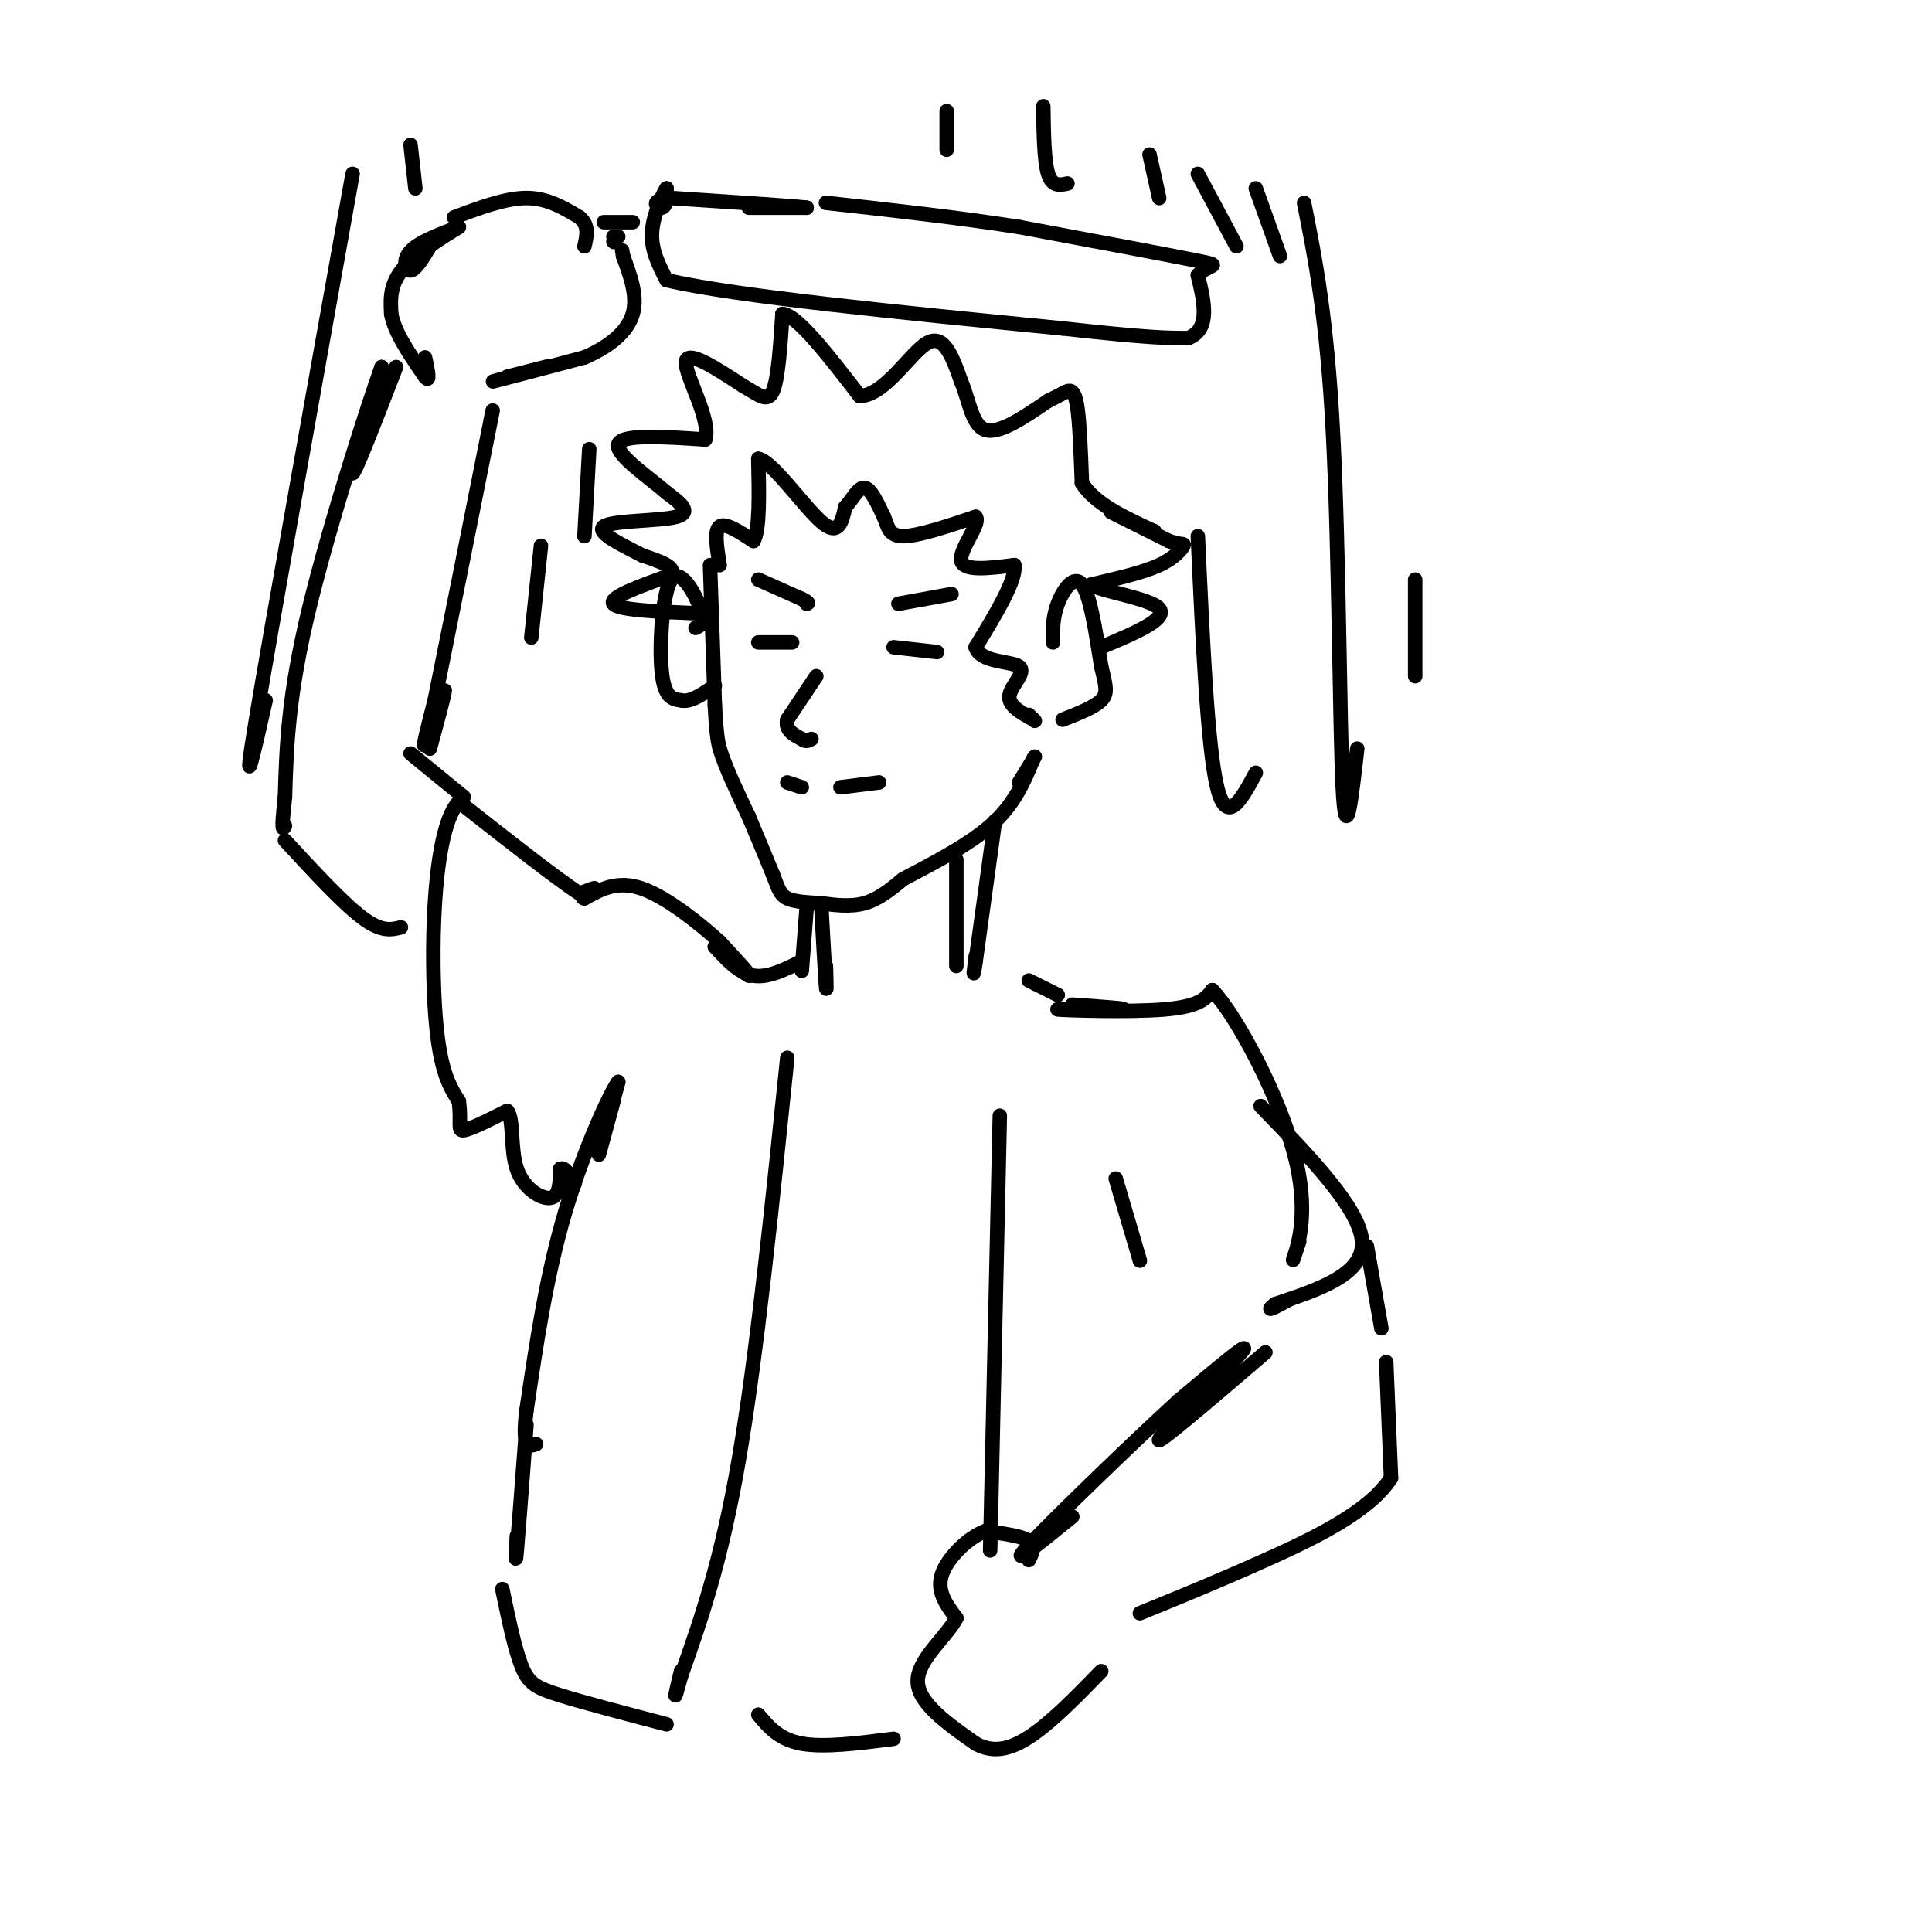 <svg viewBox='0 0 400 400' version='1.1' xmlns='http://www.w3.org/2000/svg' xmlns:xlink='http://www.w3.org/1999/xlink'><g fill='none' stroke='rgb(0,0,0)' stroke-width='3' stroke-linecap='round' stroke-linejoin='round'><path d='M147,117c0.000,0.000 1.000,29.000 1,29'/><path d='M148,146c0.333,6.333 0.667,7.667 1,9'/><path d='M149,155c1.167,3.833 3.583,8.917 6,14'/><path d='M155,169c1.833,4.333 3.417,8.167 5,12'/><path d='M160,181c1.133,2.933 1.467,4.267 3,5c1.533,0.733 4.267,0.867 7,1'/><path d='M170,187c2.733,0.378 6.067,0.822 9,0c2.933,-0.822 5.467,-2.911 8,-5'/><path d='M187,182c4.844,-2.600 12.956,-6.600 18,-11c5.044,-4.400 7.022,-9.200 9,-14'/><path d='M214,157c1.000,-1.500 -1.000,1.750 -3,5'/><path d='M145,127c-8.500,-0.333 -17.000,-0.667 -18,-2c-1.000,-1.333 5.500,-3.667 12,-6'/><path d='M139,119c1.000,-1.667 -2.500,-2.833 -6,-4'/><path d='M133,115c-3.655,-1.917 -9.792,-4.708 -8,-6c1.792,-1.292 11.512,-1.083 15,-2c3.488,-0.917 0.744,-2.958 -2,-5'/><path d='M138,102c-3.333,-2.956 -10.667,-7.844 -10,-10c0.667,-2.156 9.333,-1.578 18,-1'/><path d='M146,91c1.378,-3.933 -4.178,-13.267 -4,-16c0.178,-2.733 6.089,1.133 12,5'/><path d='M154,80c3.111,1.711 4.889,3.489 6,1c1.111,-2.489 1.556,-9.244 2,-16'/><path d='M162,65c3.000,0.167 9.500,8.583 16,17'/><path d='M178,82c5.289,-0.156 10.511,-9.044 14,-11c3.489,-1.956 5.244,3.022 7,8'/><path d='M199,79c1.622,3.733 2.178,9.067 5,10c2.822,0.933 7.911,-2.533 13,-6'/><path d='M217,83c2.810,-1.369 3.333,-1.792 4,-2c0.667,-0.208 1.476,-0.202 2,3c0.524,3.202 0.762,9.601 1,16'/><path d='M224,100c2.667,4.333 8.833,7.167 15,10'/><path d='M239,110c-0.200,0.400 -8.200,-3.600 -9,-4c-0.800,-0.400 5.600,2.800 12,6'/><path d='M242,112c2.667,0.964 3.333,0.375 3,1c-0.333,0.625 -1.667,2.464 -5,4c-3.333,1.536 -8.667,2.768 -14,4'/><path d='M226,121c1.467,1.378 12.133,2.822 14,5c1.867,2.178 -5.067,5.089 -12,8'/><path d='M144,130c1.018,-0.482 2.036,-0.964 1,-4c-1.036,-3.036 -4.125,-8.625 -6,-6c-1.875,2.625 -2.536,13.464 -2,19c0.536,5.536 2.268,5.768 4,6'/><path d='M141,145c1.833,0.500 4.417,-1.250 7,-3'/><path d='M218,133c-0.044,-2.556 -0.089,-5.111 1,-8c1.089,-2.889 3.311,-6.111 5,-4c1.689,2.111 2.844,9.556 4,17'/><path d='M228,138c0.978,4.022 1.422,5.578 0,7c-1.422,1.422 -4.711,2.711 -8,4'/><path d='M149,117c-0.583,-3.583 -1.167,-7.167 0,-8c1.167,-0.833 4.083,1.083 7,3'/><path d='M156,112c1.333,-2.333 1.167,-9.667 1,-17'/><path d='M157,95c2.822,0.378 9.378,9.822 13,13c3.622,3.178 4.311,0.089 5,-3'/><path d='M175,105c1.489,-1.622 2.711,-4.178 4,-4c1.289,0.178 2.644,3.089 4,6'/><path d='M183,107c0.844,2.000 0.956,4.000 4,4c3.044,0.000 9.022,-2.000 15,-4'/><path d='M202,107c1.178,1.333 -3.378,6.667 -3,9c0.378,2.333 5.689,1.667 11,1'/><path d='M210,117c0.500,3.000 -3.750,10.000 -8,17'/><path d='M202,134c0.976,3.238 7.417,2.833 9,4c1.583,1.167 -1.690,3.905 -2,6c-0.310,2.095 2.345,3.548 5,5'/><path d='M214,149c0.667,0.667 -0.167,-0.167 -1,-1'/><path d='M157,120c0.000,0.000 9.000,4.000 9,4'/><path d='M166,124c1.667,0.833 1.333,0.917 1,1'/><path d='M186,125c0.000,0.000 11.000,-2.000 11,-2'/><path d='M157,133c0.000,0.000 7.000,0.000 7,0'/><path d='M185,134c0.000,0.000 9.000,1.000 9,1'/><path d='M169,140c0.000,0.000 -6.000,9.000 -6,9'/><path d='M163,149c-0.500,2.167 1.250,3.083 3,4'/><path d='M166,153c0.833,0.667 1.417,0.333 2,0'/><path d='M163,162c0.000,0.000 3.000,1.000 3,1'/><path d='M174,163c0.000,0.000 8.000,-1.000 8,-1'/><path d='M170,187c0.417,7.417 0.833,14.833 1,17c0.167,2.167 0.083,-0.917 0,-4'/><path d='M206,170c0.000,0.000 -4.000,29.000 -4,29'/><path d='M202,199c-0.667,4.667 -0.333,1.833 0,-1'/><path d='M166,199c-3.500,1.750 -7.000,3.500 -10,3c-3.000,-0.500 -5.500,-3.250 -8,-6'/><path d='M148,196c0.578,0.711 6.022,5.489 7,6c0.978,0.511 -2.511,-3.244 -6,-7'/><path d='M149,195c-3.956,-3.622 -10.844,-9.178 -16,-11c-5.156,-1.822 -8.578,0.089 -12,2'/><path d='M121,186c-1.289,-0.178 1.489,-1.622 2,-2c0.511,-0.378 -1.244,0.311 -3,1'/><path d='M120,185c-4.667,-3.000 -14.833,-11.000 -25,-19'/><path d='M95,166c-5.222,5.489 -5.778,28.711 -5,42c0.778,13.289 2.889,16.644 5,20'/><path d='M95,228c0.600,4.622 -0.400,6.178 1,6c1.400,-0.178 5.200,-2.089 9,-4'/><path d='M105,230c1.452,1.667 0.583,7.833 2,12c1.417,4.167 5.119,6.333 7,6c1.881,-0.333 1.940,-3.167 2,-6'/><path d='M116,242c0.833,-0.500 1.917,1.250 3,3'/><path d='M213,203c0.000,0.000 6.000,3.000 6,3'/><path d='M166,43c-5.583,0.000 -11.167,0.000 -11,0c0.167,0.000 6.083,0.000 12,0'/><path d='M167,43c-2.667,-0.333 -15.333,-1.167 -28,-2'/><path d='M139,41c-4.844,0.311 -2.956,2.089 -2,2c0.956,-0.089 0.978,-2.044 1,-4'/><path d='M138,39c-0.644,0.933 -2.756,5.267 -3,9c-0.244,3.733 1.378,6.867 3,10'/><path d='M138,58c14.167,3.333 48.083,6.667 82,10'/><path d='M220,68c18.000,2.000 22.000,2.000 26,2'/><path d='M246,70c4.667,-1.833 3.333,-7.417 2,-13'/><path d='M248,57c1.956,-2.378 5.844,-1.822 0,-3c-5.844,-1.178 -21.422,-4.089 -37,-7'/><path d='M211,47c-12.833,-2.000 -26.417,-3.500 -40,-5'/><path d='M127,50c0.000,0.000 0.100,0.100 0.1,0.1'/><path d='M89,51c-1.467,2.444 -2.933,4.889 -4,5c-1.067,0.111 -1.733,-2.111 0,-4c1.733,-1.889 5.867,-3.444 10,-5'/><path d='M95,47c-0.756,0.556 -7.644,4.444 -11,8c-3.356,3.556 -3.178,6.778 -3,10'/><path d='M81,65c0.667,3.833 3.833,8.417 7,13'/><path d='M88,78c1.167,1.500 0.583,-1.250 0,-4'/><path d='M94,45c5.333,-2.000 10.667,-4.000 15,-4c4.333,0.000 7.667,2.000 11,4'/><path d='M120,45c2.000,1.667 1.500,3.833 1,6'/><path d='M105,78c5.022,-1.289 10.044,-2.578 8,-2c-2.044,0.578 -11.156,3.022 -11,3c0.156,-0.022 9.578,-2.511 19,-5'/><path d='M121,74c5.267,-2.244 8.933,-5.356 10,-9c1.067,-3.644 -0.467,-7.822 -2,-12'/><path d='M129,53c-0.333,-2.000 -0.167,-1.000 0,0'/><path d='M167,188c0.000,0.000 -1.000,13.000 -1,13'/><path d='M198,178c0.000,0.000 0.000,22.000 0,22'/><path d='M127,228c-1.583,5.833 -3.167,11.667 -3,11c0.167,-0.667 2.083,-7.833 4,-15'/><path d='M128,224c-1.467,1.844 -7.133,13.956 -11,27c-3.867,13.044 -5.933,27.022 -8,41'/><path d='M109,292c-1.000,8.000 0.500,7.500 2,7'/><path d='M82,76c-4.250,11.000 -8.500,22.000 -9,22c-0.500,0.000 2.750,-11.000 6,-22'/><path d='M79,76c-2.178,5.956 -10.622,31.844 -15,50c-4.378,18.156 -4.689,28.578 -5,39'/><path d='M59,165c-0.833,7.500 -0.417,6.750 0,6'/><path d='M59,174c6.000,6.500 12.000,13.000 16,16c4.000,3.000 6.000,2.500 8,2'/><path d='M96,165c0.000,0.000 -11.000,-9.000 -11,-9'/><path d='M89,155c1.756,-6.489 3.511,-12.978 3,-12c-0.511,0.978 -3.289,9.422 -4,11c-0.711,1.578 0.644,-3.711 2,-9'/><path d='M90,145c2.333,-11.500 7.167,-35.750 12,-60'/><path d='M125,46c0.000,0.000 6.000,0.000 6,0'/><path d='M127,49c0.000,0.000 1.000,0.000 1,0'/><path d='M109,295c-0.833,11.083 -1.667,22.167 -2,26c-0.333,3.833 -0.167,0.417 0,-3'/><path d='M222,208c6.292,0.446 12.583,0.893 10,1c-2.583,0.107 -14.042,-0.125 -13,0c1.042,0.125 14.583,0.607 22,0c7.417,-0.607 8.708,-2.304 10,-4'/><path d='M251,205c5.405,5.786 13.917,22.250 17,34c3.083,11.750 0.738,18.786 0,21c-0.738,2.214 0.131,-0.393 1,-3'/><path d='M231,244c0.000,0.000 5.000,17.000 5,17'/><path d='M261,229c10.250,10.583 20.500,21.167 21,28c0.500,6.833 -8.750,9.917 -18,13'/><path d='M264,270c-2.500,2.000 0.250,0.500 3,-1'/><path d='M283,258c0.000,0.000 3.000,17.000 3,17'/><path d='M262,280c-11.467,9.822 -22.933,19.644 -22,18c0.933,-1.644 14.267,-14.756 17,-18c2.733,-3.244 -5.133,3.378 -13,10'/><path d='M244,290c-9.311,8.489 -26.089,24.711 -31,30c-4.911,5.289 2.044,-0.356 9,-6'/><path d='M287,282c0.000,0.000 1.000,24.000 1,24'/><path d='M288,306c-4.467,7.022 -16.133,12.578 -26,17c-9.867,4.422 -17.933,7.711 -26,11'/><path d='M213,323c0.750,-1.500 1.500,-3.000 0,-4c-1.500,-1.000 -5.250,-1.500 -9,-2'/><path d='M204,317c-3.533,1.289 -7.867,5.511 -9,9c-1.133,3.489 0.933,6.244 3,9'/><path d='M198,335c-1.844,3.711 -7.956,8.489 -8,13c-0.044,4.511 5.978,8.756 12,13'/><path d='M202,361c3.911,2.156 7.689,1.044 12,-2c4.311,-3.044 9.156,-8.022 14,-13'/><path d='M163,219c-3.167,30.833 -6.333,61.667 -10,83c-3.667,21.333 -7.833,33.167 -12,45'/><path d='M141,347c-2.000,7.333 -1.000,3.167 0,-1'/><path d='M104,329c1.289,6.222 2.578,12.444 4,16c1.422,3.556 2.978,4.444 8,6c5.022,1.556 13.511,3.778 22,6'/><path d='M207,231c0.000,0.000 -2.000,90.000 -2,90'/><path d='M157,355c2.167,2.583 4.333,5.167 9,6c4.667,0.833 11.833,-0.083 19,-1'/><path d='M85,30c0.000,0.000 1.000,9.000 1,9'/><path d='M73,36c-8.500,47.417 -17.000,94.833 -20,113c-3.000,18.167 -0.500,7.083 2,-4'/><path d='M112,113c0.000,0.000 -2.000,19.000 -2,19'/><path d='M122,93c0.000,0.000 -1.000,18.000 -1,18'/><path d='M196,23c0.000,0.000 0.000,8.000 0,8'/><path d='M216,22c0.083,5.667 0.167,11.333 1,14c0.833,2.667 2.417,2.333 4,2'/><path d='M238,32c0.000,0.000 2.000,9.000 2,9'/><path d='M248,36c0.000,0.000 8.000,15.000 8,15'/><path d='M260,39c0.000,0.000 5.000,14.000 5,14'/><path d='M270,42c2.378,11.978 4.756,23.956 6,48c1.244,24.044 1.356,60.156 2,73c0.644,12.844 1.822,2.422 3,-8'/><path d='M248,111c1.000,21.917 2.000,43.833 4,52c2.000,8.167 5.000,2.583 8,-3'/><path d='M293,120c0.000,0.000 0.000,20.000 0,20'/></g>
</svg>